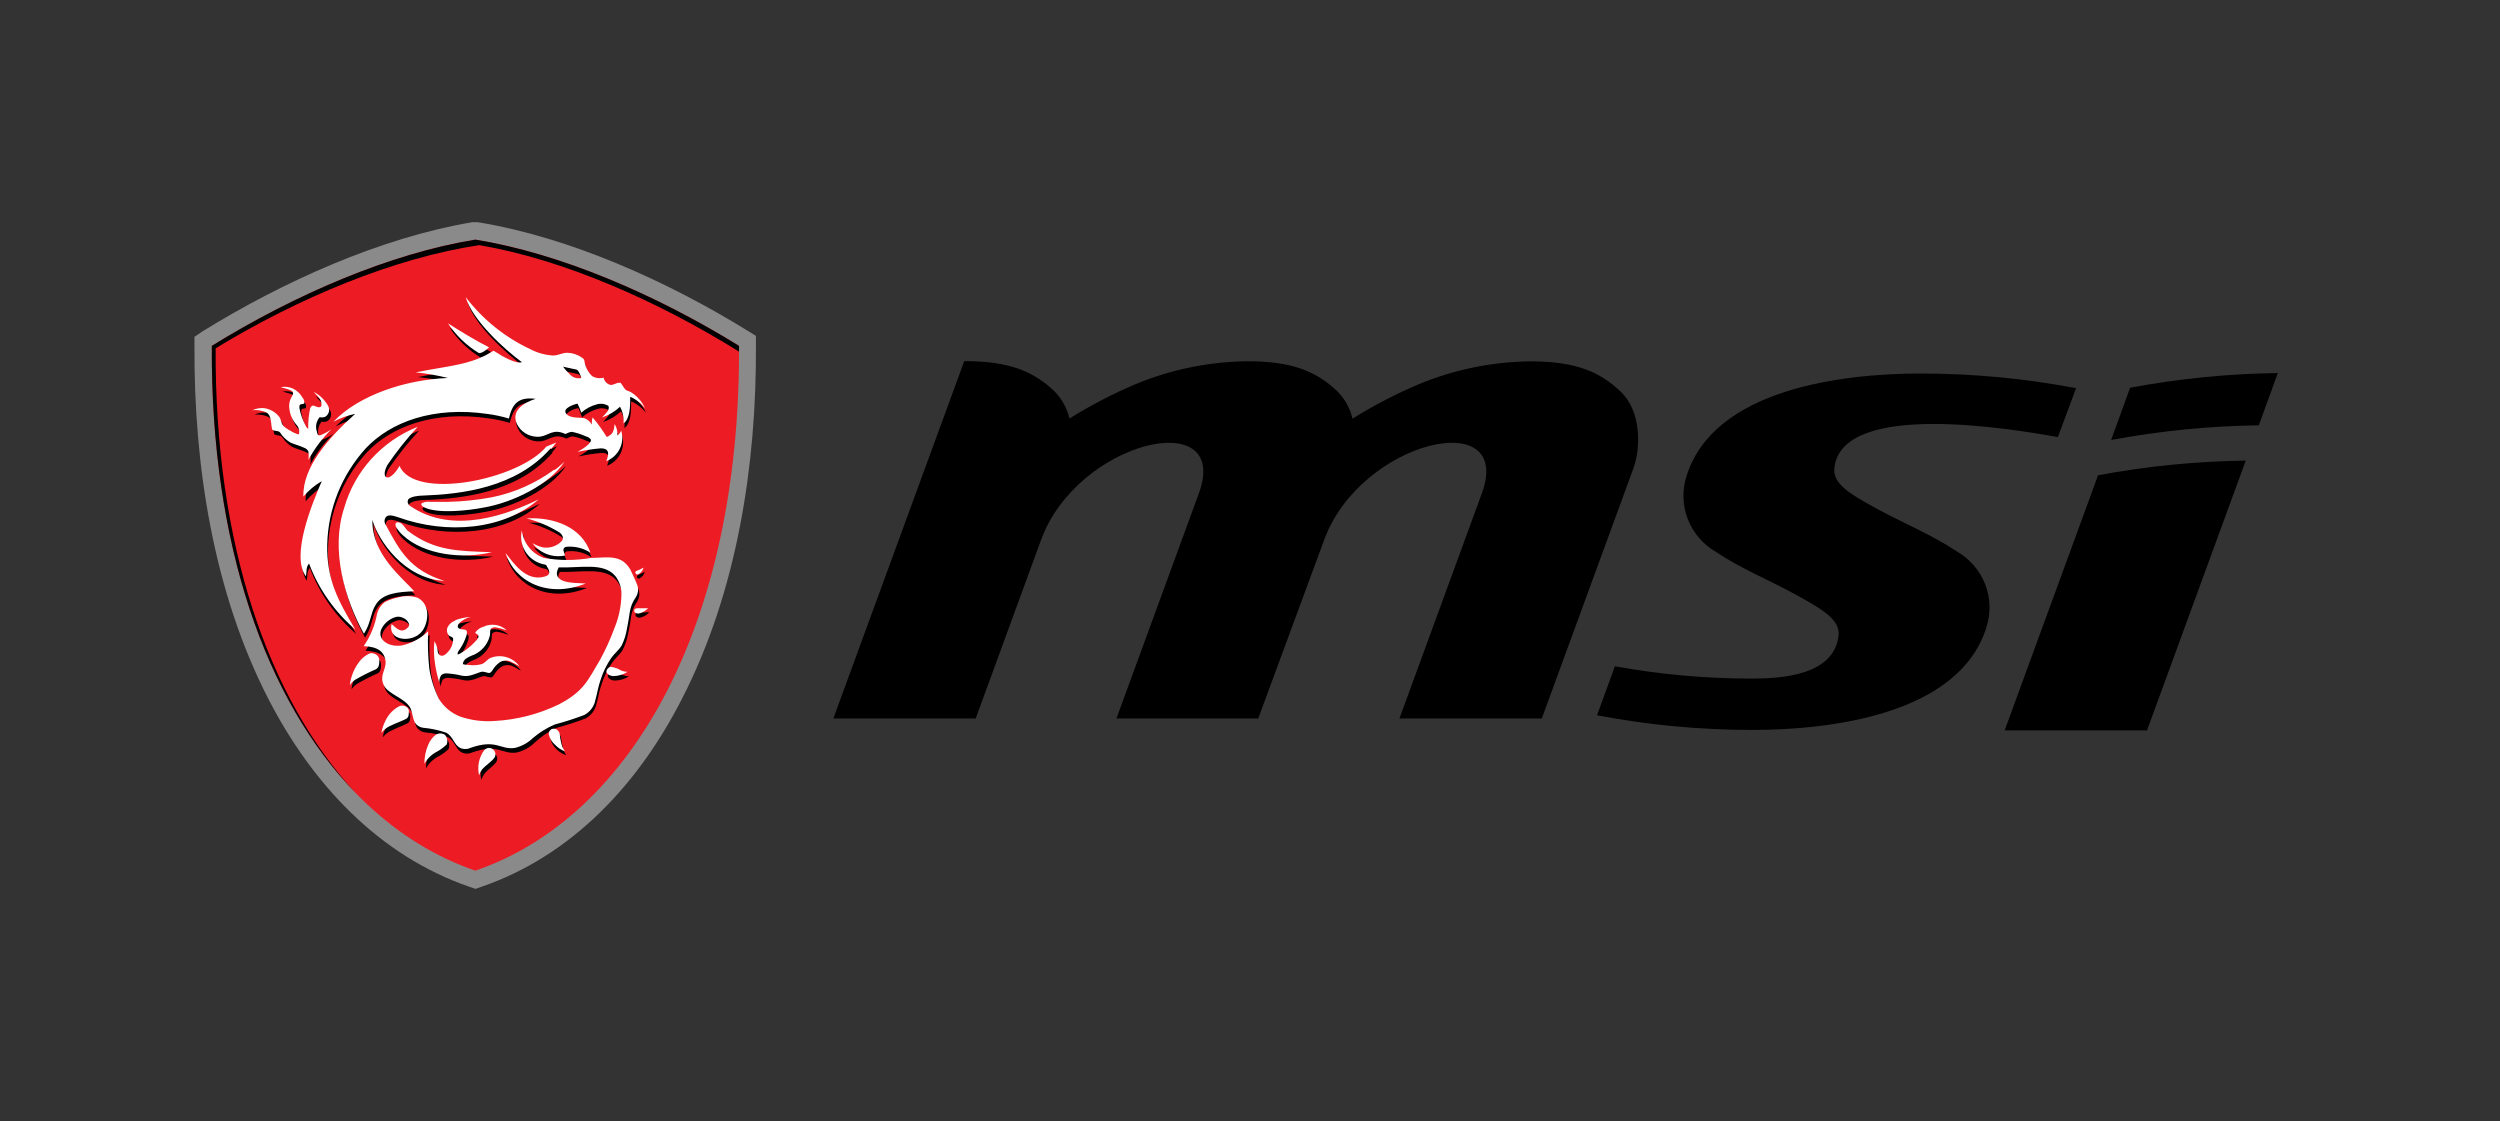 <svg width="165" height="74" viewBox="0 0 165 74" fill="none" xmlns="http://www.w3.org/2000/svg">
<rect x="0" y="0" width="165" height="74" fill="#333333" stroke="none"/>
<g clip-path="url(#clip0_2169_1436)">
<path fill-rule="evenodd" clip-rule="evenodd" d="M141.703 48.206L148.219 30.4C144.948 30.442 141.686 30.766 138.472 31.368L132.307 48.206H141.703ZM140.588 25.589L139.335 29.038C142.55 28.438 145.811 28.114 149.082 28.07L150.335 24.621C147.064 24.663 143.802 24.988 140.588 25.589Z" fill="black"/>
<path fill-rule="evenodd" clip-rule="evenodd" d="M106.594 43.978C109.576 44.517 112.601 44.788 115.631 44.787C117.663 44.787 121.047 44.545 121.345 41.958C121.467 40.944 120.36 40.249 118.58 39.28C116.556 38.169 114.99 37.586 113.233 36.414C112.394 35.924 111.747 35.168 111.397 34.269C111.046 33.37 111.012 32.38 111.3 31.459C113.08 25.627 121.697 24.651 126.784 24.651C130.219 24.654 133.647 24.978 137.02 25.62L135.821 28.85C132.765 28.297 121.59 26.414 121.07 30.869C120.948 31.89 121.987 32.548 123.759 33.517C125.791 34.621 127.426 35.249 129.183 36.414C130.021 36.903 130.668 37.659 131.019 38.558C131.369 39.457 131.403 40.447 131.115 41.368C129.328 47.2 120.719 48.176 115.631 48.176C112.199 48.175 108.774 47.851 105.403 47.208L106.594 43.947V43.978Z" fill="black"/>
<path fill-rule="evenodd" clip-rule="evenodd" d="M92.363 47.418L97.802 32.562C99.941 26.723 89.804 29.052 87.398 35.626L83.044 47.418H73.686L79.125 32.562C81.264 26.723 71.119 29.052 68.713 35.626L64.397 47.418H55.001L63.641 23.833C66.628 23.833 68.224 24.514 69.607 25.838C70.091 26.334 70.429 26.951 70.585 27.623C71.976 26.754 73.434 25.995 74.947 25.354C77.283 24.386 79.786 23.872 82.318 23.841C85.312 23.841 86.901 24.522 88.284 25.845C88.77 26.339 89.109 26.957 89.262 27.631C90.656 26.763 92.117 26.004 93.631 25.361C95.967 24.392 98.47 23.878 101.003 23.849C103.99 23.849 105.586 24.529 106.969 25.853C108.351 27.177 108.29 29.59 107.801 30.921L101.759 47.418H92.363Z" fill="black"/>
<path fill-rule="evenodd" clip-rule="evenodd" d="M13.369 21.867C18.625 18.622 25.057 15.695 31.168 14.666H31.351H31.535C37.646 15.665 44.1 18.592 49.356 21.837L49.891 22.17V22.79C49.937 30.657 48.653 39.045 45.01 46.118C42.183 51.677 37.798 56.465 31.748 58.538L31.382 58.666L31.008 58.538C24.965 56.465 20.573 51.677 17.723 46.148C14.08 39.076 12.789 30.687 12.835 22.821V22.231L13.369 21.867Z" fill="#8A8A8B"/>
<path fill-rule="evenodd" clip-rule="evenodd" d="M13.981 22.828C19.473 19.432 25.775 16.724 31.374 15.816C36.974 16.724 43.276 19.432 48.776 22.828C48.875 41.02 41.779 53.893 31.374 57.464C20.97 53.893 13.874 41.02 13.981 22.828Z" fill="#ED1C24"/>
<path fill-rule="evenodd" clip-rule="evenodd" d="M36.462 29.886C34.17 32.511 30.526 32.911 28.013 33.002C27.73 33.002 27.158 33.063 27.012 33.267C26.98 33.338 26.974 33.419 26.997 33.494C27.019 33.569 27.068 33.633 27.135 33.675C29.976 35.657 33.681 34.205 35.629 33.252C33.376 35.256 29.587 35.604 26.348 34.432C25.935 34.296 25.676 34.25 25.538 34.394C25.485 34.468 25.457 34.557 25.457 34.647C25.457 34.738 25.485 34.827 25.538 34.901C26.447 36.58 27.104 37.873 29.419 38.6C26.73 38.448 25.049 35.922 24.652 34.575C24.652 36.845 26.6 38.358 27.417 39.288C26.355 39.326 25.309 39.409 24.858 40.196C24.538 40.695 24.545 41.421 24.094 42.087C22.849 39.817 21.864 36.58 22.796 33.766C23.138 32.567 23.754 31.462 24.597 30.536C25.439 29.61 26.485 28.888 27.654 28.426C26.923 29.216 26.252 30.058 25.645 30.945C25.149 31.868 25.76 32.193 26.409 31.005C27.372 33.312 34.285 31.936 36.095 29.735L36.752 29.462L36.431 29.878L36.462 29.886ZM32.092 49.802C32.138 49.742 32.201 49.697 32.274 49.674C32.347 49.651 32.425 49.651 32.497 49.673C32.563 49.688 32.625 49.719 32.676 49.763C32.727 49.807 32.767 49.863 32.791 49.926C32.815 49.989 32.824 50.057 32.815 50.124C32.806 50.19 32.781 50.254 32.742 50.309C32.528 50.596 32.176 50.8 31.978 51.065C31.886 51.187 31.814 51.322 31.764 51.466C31.699 51.177 31.698 50.877 31.76 50.588C31.822 50.298 31.945 50.025 32.123 49.787L32.092 49.802ZM28.876 48.803C28.967 48.737 29.077 48.701 29.189 48.701C29.302 48.701 29.412 48.737 29.503 48.803C29.576 48.889 29.625 48.992 29.644 49.103C29.663 49.213 29.651 49.327 29.61 49.431C29.427 49.613 29.218 49.769 28.991 49.893C28.623 50.074 28.318 50.358 28.113 50.71C28.114 50.281 28.202 49.856 28.372 49.462C28.475 49.202 28.644 48.973 28.861 48.796L28.876 48.803ZM36.515 48.41C36.566 48.386 36.623 48.373 36.679 48.373C36.736 48.373 36.792 48.386 36.844 48.41C36.895 48.444 36.939 48.489 36.972 48.541C37.005 48.593 37.026 48.652 37.035 48.713C37.064 48.99 37.12 49.263 37.203 49.53C37.25 49.64 37.306 49.746 37.371 49.847C37.136 49.766 36.922 49.634 36.744 49.462C36.549 49.285 36.408 49.056 36.34 48.803C36.324 48.726 36.335 48.646 36.371 48.576C36.407 48.506 36.466 48.45 36.538 48.418L36.515 48.41ZM26.462 46.897C26.552 46.863 26.649 46.855 26.743 46.876C26.837 46.896 26.923 46.943 26.989 47.011C27.135 47.154 27.066 47.351 27.058 47.518C27.045 47.577 27.016 47.633 26.975 47.678C26.933 47.723 26.88 47.756 26.822 47.775C26.493 47.934 26.119 48.07 25.79 48.236C25.582 48.335 25.401 48.483 25.263 48.667C25.314 48.37 25.415 48.084 25.561 47.82C25.75 47.422 26.067 47.097 26.462 46.897ZM40.113 44.628C40.113 44.492 40.22 44.371 40.365 44.303C40.62 44.328 40.866 44.411 41.083 44.545C41.219 44.602 41.364 44.633 41.511 44.636C41.236 44.814 40.915 44.911 40.587 44.916C40.38 44.916 40.144 44.802 40.113 44.628ZM24.492 43.41C24.576 43.35 24.698 43.41 24.797 43.41C24.899 43.436 24.989 43.495 25.052 43.577C25.116 43.659 25.15 43.76 25.149 43.864C25.149 44.068 25.149 44.318 24.919 44.447C24.45 44.651 23.993 44.884 23.552 45.142C23.416 45.239 23.298 45.356 23.201 45.49C23.276 44.903 23.511 44.346 23.881 43.879C24.05 43.683 24.258 43.524 24.492 43.41ZM30.152 41.209C30.478 41.092 30.821 41.029 31.168 41.02C30.877 41.084 30.612 41.232 30.404 41.444C30.335 41.542 30.267 41.678 30.404 41.769C30.542 41.86 30.71 41.814 30.84 41.867C30.969 41.92 30.931 42.102 30.908 42.215C30.8 42.585 30.627 42.934 30.396 43.244C30.368 43.277 30.346 43.315 30.333 43.357C30.32 43.399 30.315 43.443 30.32 43.486C30.419 43.486 30.496 43.418 30.572 43.38C30.886 43.188 31.174 42.957 31.428 42.692C31.527 42.571 31.68 42.465 31.695 42.306C31.71 42.147 31.497 42.147 31.481 42.041C31.615 41.855 31.809 41.719 32.031 41.656C32.281 41.54 32.56 41.502 32.833 41.545C33.105 41.588 33.358 41.711 33.559 41.898C33.312 41.805 33.056 41.736 32.795 41.693C32.658 41.693 32.505 41.746 32.474 41.852C32.444 41.958 32.474 42.14 32.428 42.283C32.359 42.551 32.229 42.801 32.049 43.013C31.87 43.225 31.644 43.394 31.39 43.509C31.191 43.574 31.003 43.669 30.832 43.788C30.78 43.83 30.738 43.882 30.707 43.94C30.677 43.999 30.66 44.063 30.656 44.129C30.783 44.166 30.914 44.184 31.046 44.182C31.337 44.223 31.634 44.202 31.917 44.121C32.169 44.023 32.276 43.781 32.535 43.698C32.864 43.581 33.222 43.574 33.555 43.676C33.889 43.778 34.179 43.985 34.384 44.265C34.17 44.167 33.994 44.023 33.765 43.94C33.648 43.899 33.523 43.886 33.399 43.902C33.276 43.918 33.158 43.962 33.055 44.031C32.868 44.172 32.712 44.35 32.596 44.553C32.579 44.593 32.551 44.629 32.517 44.656C32.482 44.684 32.441 44.703 32.398 44.711C32.215 44.711 32.054 44.59 31.871 44.636C31.688 44.681 31.39 44.825 31.107 44.885C30.928 44.923 30.743 44.923 30.564 44.885C30.261 44.811 29.952 44.763 29.64 44.742C29.567 44.73 29.493 44.734 29.421 44.754C29.35 44.773 29.284 44.808 29.228 44.855C29.133 44.998 29.09 45.169 29.105 45.339C28.977 44.945 28.885 44.54 28.831 44.129C28.742 43.63 28.724 43.12 28.777 42.616C28.915 42.823 28.992 43.064 28.999 43.312C29.004 43.377 29.031 43.438 29.076 43.485C29.12 43.533 29.178 43.565 29.243 43.577C29.336 43.566 29.426 43.534 29.505 43.485C29.585 43.435 29.652 43.368 29.701 43.289C29.907 43.06 30.019 42.764 30.015 42.457C30.015 42.329 29.808 42.321 29.732 42.223C29.667 42.149 29.625 42.059 29.611 41.962C29.598 41.865 29.613 41.766 29.655 41.678C29.707 41.578 29.779 41.489 29.865 41.417C29.951 41.344 30.052 41.289 30.16 41.255L30.152 41.209ZM41.947 40.544C41.947 40.438 42.107 40.407 42.221 40.415C42.336 40.422 42.649 40.415 42.855 40.415C42.688 40.594 42.469 40.718 42.229 40.77C42.061 40.77 41.908 40.68 41.947 40.551V40.544ZM42.107 37.949C42.263 37.891 42.413 37.82 42.558 37.737C42.532 37.836 42.484 37.928 42.418 38.006C42.352 38.085 42.269 38.148 42.176 38.191C42.146 38.193 42.117 38.185 42.092 38.168C42.068 38.151 42.051 38.126 42.042 38.098C42.035 38.069 42.036 38.039 42.048 38.012C42.06 37.985 42.081 37.963 42.107 37.949ZM34.529 35.286C34.573 35.695 34.731 36.083 34.986 36.407C35.242 36.73 35.583 36.976 35.973 37.117C37.004 37.299 38.059 37.299 39.09 37.117C39.892 37.117 40.617 36.943 41.228 37.359C41.485 37.553 41.681 37.816 41.794 38.115C41.93 38.386 42.053 38.664 42.16 38.947C42.196 39.074 42.205 39.207 42.187 39.337C42.168 39.467 42.123 39.592 42.053 39.704C41.835 40.015 41.694 40.373 41.641 40.748C41.603 41.111 41.526 41.459 41.458 41.814C41.392 42.188 41.271 42.55 41.099 42.888C40.923 43.199 40.61 43.433 40.403 43.728C40.086 44.193 39.842 44.703 39.678 45.241C39.533 45.649 39.479 46.08 39.357 46.496C39.311 46.691 39.224 46.874 39.102 47.033C38.979 47.192 38.824 47.324 38.647 47.419C38.008 47.661 37.358 47.871 36.699 48.047C36.185 48.297 35.711 48.62 35.293 49.008C34.965 49.332 34.552 49.559 34.101 49.666C33.139 49.809 32.887 49.053 31.153 49.666C31.049 49.715 30.936 49.741 30.82 49.741C30.705 49.741 30.592 49.715 30.488 49.666C30.076 49.469 30.03 48.909 29.564 48.66C29.07 48.49 28.557 48.38 28.036 48.334C27.925 48.319 27.82 48.28 27.726 48.22C27.632 48.16 27.553 48.08 27.494 47.987C27.349 47.684 27.341 47.359 27.211 47.056C26.875 46.375 25.767 46.156 25.454 45.543C25.141 44.931 25.569 44.545 25.569 44.031C25.569 43.327 25.057 42.979 24.125 42.949C24.568 42.303 24.868 41.57 25.003 40.801C25.084 40.503 25.258 40.238 25.5 40.044C25.813 39.861 26.149 39.721 26.501 39.628C26.893 39.534 27.304 39.555 27.685 39.689C28.571 40.165 28.372 41.436 27.906 41.958C27.265 42.669 25.676 42.525 25.951 41.413C26.279 41.686 26.592 42.109 27.051 41.61C27.091 41.561 27.11 41.499 27.104 41.436C27.071 41.33 27.012 41.234 26.932 41.156C26.852 41.078 26.753 41.021 26.646 40.99C26.52 40.93 26.377 40.914 26.241 40.944C26.039 40.999 25.851 41.095 25.688 41.225C25.525 41.355 25.391 41.517 25.294 41.701C24.935 42.404 25.714 42.964 26.608 42.828C27.269 42.692 27.877 42.368 28.357 41.898C28.318 42.72 28.344 43.545 28.433 44.363C28.543 45.057 28.757 45.73 29.067 46.36C29.385 46.931 29.892 47.375 30.503 47.616C31.216 47.855 31.969 47.95 32.719 47.896C34.194 47.818 35.638 47.448 36.966 46.807C38.639 45.929 38.883 45.226 39.701 43.857C40.069 43.174 40.388 42.466 40.656 41.739C40.935 41.048 41.085 40.312 41.099 39.568C41.12 39.115 40.976 38.669 40.694 38.312C39.93 37.397 38.402 37.79 36.958 37.745C36.884 37.846 36.844 37.968 36.844 38.093C36.844 38.218 36.884 38.34 36.958 38.441C37.31 38.819 38.165 38.758 38.738 38.804C36.271 39.802 34.063 38.713 33.444 36.792C33.964 37.427 34.797 38.728 36.049 38.342C36.508 38.206 36.301 37.889 36.156 37.639C36.118 37.548 35.958 37.548 35.866 37.518C35.391 37.395 34.985 37.092 34.735 36.674C34.484 36.256 34.411 35.758 34.529 35.286ZM26.585 34.87C26.776 35.014 26.837 35.211 27.02 35.355C28.769 36.671 30.312 36.663 32.543 36.739C30.564 37.215 28.051 36.92 26.638 35.604C26.458 35.442 26.308 35.25 26.195 35.037C26.088 34.734 26.363 34.697 26.585 34.87ZM34.85 34.507C36.638 34.417 38.463 35.082 39.036 36.777C38.573 36.471 38.017 36.332 37.462 36.383C37.363 36.383 37.272 36.459 37.256 36.542C37.241 36.625 37.31 36.815 37.371 36.958C36.972 37.037 36.558 36.999 36.18 36.85C35.802 36.702 35.475 36.447 35.239 36.119C35.455 36.243 35.686 36.337 35.927 36.398C36.151 36.437 36.382 36.42 36.598 36.349C36.814 36.278 37.008 36.154 37.164 35.99C37.34 35.801 37.233 35.559 37.027 35.415C36.352 35 35.618 34.686 34.85 34.485V34.507ZM36.691 31.308C36.928 31.142 37.126 30.945 37.348 30.763C36.347 32.276 33.918 33.464 32.001 33.789C31.03 33.978 28.945 34.228 28.036 33.751C27.937 33.698 27.837 33.585 27.929 33.494C28.103 33.413 28.297 33.384 28.487 33.411C28.861 33.411 29.251 33.411 29.64 33.411C30.622 33.397 31.6 33.304 32.566 33.131C34.06 32.832 35.469 32.209 36.691 31.308ZM18.633 25.847C18.911 25.791 19.2 25.826 19.458 25.945C19.727 26.083 19.95 26.296 20.099 26.558C20.143 26.61 20.174 26.671 20.19 26.736C20.206 26.802 20.206 26.87 20.191 26.936L19.931 26.989C19.855 27.057 19.878 27.155 19.885 27.238C19.96 27.666 20.107 28.078 20.321 28.456C20.354 28.514 20.401 28.564 20.458 28.6C20.449 28.139 20.498 27.68 20.603 27.231C20.642 27.163 20.68 27.08 20.779 27.064C20.878 27.049 21.069 27.201 21.23 27.17C21.39 27.14 21.352 26.959 21.337 26.853C21.299 26.573 21.016 26.384 20.84 26.157C21.245 26.372 21.577 26.701 21.795 27.102C21.852 27.217 21.867 27.348 21.836 27.473C21.806 27.598 21.732 27.707 21.627 27.783C21.505 27.848 21.363 27.864 21.23 27.828C21.115 27.962 21.039 28.124 21.008 28.297C20.977 28.469 20.993 28.647 21.054 28.812C21.054 28.895 21.092 29.039 21.245 29.031C21.517 28.93 21.774 28.792 22.009 28.623C21.398 29.22 20.883 29.906 20.481 30.657C20.512 30.47 20.512 30.278 20.481 30.09C20.456 30.035 20.421 29.986 20.376 29.946C20.331 29.906 20.279 29.875 20.221 29.856C19.931 29.712 19.587 29.636 19.29 29.5C19.019 29.333 18.789 29.108 18.617 28.842C18.495 28.691 18.251 28.774 18.098 28.653C18.063 28.506 18.042 28.357 18.037 28.207C17.991 27.972 17.976 27.67 17.716 27.518C17.427 27.387 17.108 27.335 16.792 27.367C17.03 27.257 17.293 27.21 17.555 27.231C17.941 27.285 18.292 27.479 18.541 27.776C18.701 27.965 18.671 28.207 18.824 28.396C18.959 28.524 19.114 28.631 19.282 28.713C19.456 28.832 19.65 28.919 19.855 28.971C19.885 28.859 19.887 28.742 19.86 28.63C19.834 28.518 19.779 28.414 19.702 28.328C19.44 28.037 19.277 27.672 19.236 27.284C19.185 27.025 19.228 26.757 19.358 26.527C19.419 26.406 19.534 26.27 19.435 26.142C19.335 26.013 18.908 25.915 18.625 25.839L18.633 25.847ZM29.686 21.634C30.45 22.148 31.527 22.783 32.398 23.222C32.207 23.373 31.985 23.6 31.726 23.6C30.907 23.102 30.211 22.43 29.686 21.634ZM30.855 19.909C31.956 21.371 33.397 22.549 35.056 23.343C35.528 23.594 36.049 23.739 36.584 23.767C36.897 23.767 37.195 23.585 37.501 23.585C37.857 23.593 38.203 23.707 38.494 23.91C38.532 23.932 38.564 23.961 38.589 23.996C38.614 24.032 38.631 24.072 38.639 24.114C38.692 24.495 38.869 24.848 39.143 25.12C39.256 25.189 39.382 25.234 39.514 25.253C39.645 25.271 39.779 25.262 39.907 25.226C39.924 25.337 39.973 25.441 40.047 25.525C40.121 25.61 40.219 25.671 40.327 25.703C40.572 25.748 40.77 25.506 41.03 25.574C41.137 25.71 41.198 25.847 41.312 25.983C41.427 26.119 41.58 26.104 41.702 26.187C42.114 26.438 42.439 26.808 42.634 27.246C42.379 26.915 42.042 26.654 41.656 26.49C41.656 27.087 41.656 27.934 41.213 28.252C41.245 27.87 41.166 27.486 40.984 27.148C40.646 27.465 40.242 27.706 39.8 27.851C39.983 27.632 40.335 27.39 40.22 27.095C40.108 27.023 39.982 26.976 39.85 26.957C39.718 26.939 39.584 26.95 39.456 26.989C39.07 27.088 38.714 27.277 38.417 27.541C38.35 27.337 38.268 27.137 38.173 26.943C37.959 26.943 37.172 27.238 37.409 27.586C37.753 28.01 38.303 27.843 38.631 27.904C38.838 27.983 39.009 28.134 39.112 28.328C39.112 28.169 39.112 28.01 39.174 27.851C39.511 28.261 39.82 28.693 40.098 29.145C40.495 28.971 40.572 28.789 40.625 28.29C40.76 28.519 40.824 28.782 40.808 29.046C40.918 28.962 41.003 28.849 41.053 28.721C41.174 29.119 41.14 29.547 40.958 29.921C40.775 30.295 40.457 30.588 40.067 30.741C40.251 30.287 40.319 29.893 39.701 29.893C39.187 29.937 38.676 30.016 38.173 30.128C38.364 30.029 39.189 29.561 39.044 29.296C38.969 29.198 38.86 29.13 38.738 29.107C38.443 28.97 38.133 28.868 37.814 28.804C37.653 28.804 37.516 28.895 37.378 28.948C36.576 28.57 36.294 29.039 35.713 29.122C35.435 29.152 35.154 29.105 34.901 28.988C34.648 28.871 34.432 28.687 34.277 28.456C33.635 27.465 34.598 26.86 35.415 26.611C34.338 26.482 33.888 26.845 33.651 27.912C33.189 27.773 32.716 27.672 32.237 27.609C28.663 27.087 25.836 28.131 24.194 29.878C22.611 31.621 21.709 33.866 21.65 36.209C21.604 38.479 22.307 39.84 23.506 41.837C22.135 40.662 21.084 39.163 20.451 37.48C20.237 37.73 20.305 38.04 20.244 38.327C19.335 36.966 20.733 33.577 21.39 32.064C20.93 32.334 20.519 32.679 20.176 33.085C20.114 31.157 21.833 29.198 23.598 27.624C23.094 27.728 22.608 27.904 22.154 28.146C23.842 26.384 26.936 25.363 29.717 25.264C29.017 25.084 28.305 24.957 27.585 24.886C29.762 24.44 31.26 24.417 32.726 23.456C33.406 23.895 34.208 24.341 34.598 24.213C33.46 23.366 31.267 21.422 30.855 19.909ZM37.279 24.5C37.411 24.677 37.557 24.844 37.715 25C37.811 25.101 37.931 25.176 38.065 25.219C38.199 25.261 38.341 25.269 38.478 25.241C38.432 25.076 38.363 24.919 38.272 24.773C38.216 24.712 38.14 24.675 38.058 24.667C37.791 24.621 37.531 24.546 37.294 24.5H37.279Z" fill="black"/>
<path fill-rule="evenodd" clip-rule="evenodd" d="M36.34 29.591C34.048 32.215 30.412 32.616 27.937 32.707C27.647 32.707 27.081 32.768 26.936 32.972C26.904 33.043 26.898 33.122 26.919 33.197C26.94 33.271 26.987 33.336 27.051 33.38C29.9 35.362 33.605 33.91 35.553 32.957C33.261 34.961 29.511 35.309 26.272 34.137C25.859 34.001 25.599 33.955 25.462 34.137C25.408 34.211 25.379 34.299 25.379 34.39C25.379 34.481 25.408 34.57 25.462 34.644C26.371 36.323 27.028 37.616 29.335 38.342C26.654 38.191 24.973 35.665 24.576 34.318C24.538 36.588 26.524 38.1 27.341 39.023C26.272 39.069 25.233 39.152 24.782 39.938C24.461 40.438 24.469 41.164 24.018 41.829C22.773 39.56 21.788 36.323 22.72 33.509C23.062 32.311 23.677 31.206 24.518 30.28C25.359 29.355 26.403 28.632 27.57 28.169C26.842 28.959 26.173 29.8 25.569 30.688C25.072 31.61 25.683 31.936 26.371 30.748C27.333 33.055 34.239 31.678 36.057 29.477L36.714 29.205L36.386 29.621L36.34 29.591ZM31.97 49.507C32.018 49.447 32.083 49.404 32.157 49.381C32.23 49.358 32.309 49.357 32.383 49.378C32.448 49.395 32.508 49.427 32.558 49.471C32.609 49.515 32.647 49.571 32.671 49.633C32.695 49.696 32.704 49.763 32.696 49.829C32.688 49.895 32.665 49.958 32.627 50.014C32.413 50.301 32.062 50.505 31.825 50.77C31.735 50.892 31.666 51.028 31.619 51.171C31.552 50.883 31.549 50.583 31.61 50.294C31.671 50.004 31.794 49.73 31.97 49.492V49.507ZM28.747 48.508C28.837 48.442 28.947 48.406 29.06 48.406C29.172 48.406 29.282 48.442 29.373 48.508C29.446 48.594 29.495 48.697 29.514 48.808C29.533 48.918 29.521 49.032 29.48 49.136C29.295 49.317 29.087 49.472 28.861 49.598C28.503 49.777 28.207 50.059 28.013 50.407C28.007 49.981 28.09 49.559 28.258 49.166C28.361 48.907 28.529 48.678 28.747 48.501V48.508ZM36.424 48.115C36.478 48.097 36.535 48.09 36.592 48.097C36.649 48.104 36.704 48.123 36.752 48.153C36.803 48.188 36.846 48.233 36.879 48.285C36.912 48.337 36.934 48.395 36.943 48.456C36.97 48.732 37.024 49.006 37.103 49.272C37.156 49.381 37.215 49.487 37.279 49.59C37.032 49.495 36.809 49.345 36.63 49.151C36.433 48.979 36.292 48.752 36.225 48.501C36.209 48.424 36.22 48.344 36.256 48.274C36.292 48.204 36.351 48.148 36.424 48.115ZM26.371 46.602C26.46 46.569 26.558 46.562 26.651 46.582C26.745 46.602 26.831 46.649 26.898 46.716C27.035 46.859 26.974 47.056 26.967 47.223C26.953 47.282 26.925 47.337 26.883 47.383C26.842 47.428 26.789 47.461 26.73 47.48C26.401 47.639 26.02 47.775 25.699 47.934C25.492 48.038 25.311 48.188 25.172 48.372C25.223 48.077 25.321 47.791 25.462 47.525C25.656 47.128 25.975 46.804 26.371 46.602ZM40.022 44.333C40.022 44.197 40.129 44.076 40.274 44.008C40.529 44.033 40.774 44.116 40.992 44.25C41.127 44.307 41.272 44.338 41.419 44.341C41.144 44.519 40.824 44.616 40.495 44.621C40.289 44.621 40.052 44.507 40.022 44.333ZM24.369 43.138C24.418 43.118 24.47 43.107 24.522 43.107C24.575 43.107 24.627 43.118 24.675 43.138C24.779 43.161 24.871 43.218 24.937 43.301C25.002 43.384 25.037 43.487 25.034 43.592C25.034 43.796 25.034 44.046 24.805 44.174C24.333 44.379 23.874 44.611 23.43 44.87C23.297 44.967 23.181 45.084 23.086 45.218C23.157 44.629 23.392 44.071 23.766 43.607C23.931 43.409 24.137 43.249 24.369 43.138ZM30.038 40.937C30.363 40.813 30.706 40.739 31.053 40.718C30.763 40.787 30.498 40.937 30.29 41.149C30.221 41.247 30.152 41.383 30.29 41.474C30.427 41.565 30.588 41.519 30.725 41.572C30.863 41.625 30.809 41.807 30.794 41.92C30.681 42.286 30.508 42.631 30.282 42.941C30.225 43.012 30.196 43.101 30.198 43.191C30.305 43.191 30.374 43.123 30.45 43.085C30.768 42.895 31.058 42.664 31.313 42.397C31.413 42.276 31.565 42.17 31.581 42.011C31.596 41.852 31.382 41.852 31.367 41.746C31.499 41.558 31.694 41.422 31.917 41.361C32.166 41.243 32.446 41.204 32.718 41.247C32.991 41.29 33.244 41.414 33.444 41.602C33.197 41.509 32.941 41.441 32.681 41.398C32.551 41.398 32.398 41.451 32.367 41.557C32.337 41.663 32.367 41.845 32.322 41.988C32.25 42.256 32.12 42.504 31.941 42.716C31.761 42.928 31.536 43.098 31.283 43.214C31.084 43.279 30.896 43.373 30.725 43.493C30.673 43.535 30.631 43.587 30.601 43.645C30.57 43.704 30.553 43.768 30.549 43.834C30.676 43.871 30.807 43.889 30.939 43.887C31.23 43.928 31.527 43.907 31.81 43.826C32.062 43.728 32.161 43.486 32.428 43.403C32.757 43.286 33.115 43.279 33.448 43.381C33.782 43.483 34.073 43.69 34.277 43.97C34.078 43.85 33.871 43.741 33.658 43.645C33.541 43.601 33.416 43.587 33.292 43.603C33.168 43.618 33.05 43.664 32.948 43.736C32.761 43.877 32.606 44.055 32.49 44.258C32.444 44.318 32.398 44.401 32.291 44.416C32.184 44.431 31.947 44.295 31.764 44.341C31.581 44.386 31.283 44.53 31 44.59C30.824 44.628 30.642 44.628 30.465 44.59C30.157 44.516 29.843 44.467 29.526 44.447C29.454 44.435 29.381 44.439 29.311 44.459C29.241 44.478 29.176 44.513 29.121 44.56C29.029 44.705 28.984 44.873 28.991 45.044C28.87 44.648 28.778 44.243 28.716 43.834C28.634 43.334 28.619 42.825 28.67 42.321C28.805 42.529 28.882 42.77 28.892 43.017C28.897 43.082 28.924 43.142 28.969 43.19C29.013 43.238 29.072 43.27 29.136 43.282C29.358 43.282 29.48 43.115 29.595 42.994C29.797 42.764 29.908 42.468 29.908 42.162C29.908 42.026 29.694 42.026 29.617 41.928C29.553 41.854 29.513 41.762 29.501 41.666C29.488 41.569 29.505 41.471 29.549 41.383C29.601 41.283 29.672 41.194 29.758 41.122C29.845 41.049 29.945 40.994 30.053 40.96L30.038 40.937ZM41.863 40.271C41.863 40.165 42.023 40.135 42.138 40.143C42.252 40.15 42.558 40.143 42.772 40.143C42.604 40.321 42.386 40.445 42.145 40.498C41.977 40.498 41.824 40.407 41.863 40.279V40.271ZM42.015 37.677C42.174 37.62 42.328 37.549 42.474 37.465C42.447 37.564 42.4 37.656 42.334 37.734C42.268 37.812 42.185 37.876 42.092 37.919C41.924 37.919 41.87 37.715 42.015 37.677ZM34.438 34.992C34.484 35.4 34.645 35.787 34.901 36.111C35.157 36.434 35.499 36.68 35.889 36.822C36.92 37.004 37.975 37.004 39.006 36.822C39.808 36.822 40.533 36.648 41.145 37.064C41.401 37.258 41.597 37.521 41.71 37.821C41.846 38.092 41.968 38.369 42.076 38.653C42.112 38.779 42.121 38.912 42.103 39.042C42.084 39.172 42.039 39.297 41.969 39.409C41.748 39.718 41.606 40.077 41.557 40.453C41.511 40.816 41.442 41.164 41.374 41.519C41.314 41.889 41.201 42.248 41.038 42.586C40.862 42.896 40.549 43.13 40.342 43.425C40.025 43.891 39.781 44.401 39.617 44.938C39.472 45.347 39.418 45.778 39.296 46.194C39.257 46.405 39.17 46.605 39.042 46.778C38.913 46.951 38.747 47.093 38.555 47.192C37.915 47.435 37.262 47.645 36.599 47.82C36.084 48.045 35.606 48.343 35.178 48.705C34.847 49.029 34.432 49.257 33.979 49.363C33.017 49.507 32.772 48.751 31.038 49.363C30.935 49.413 30.821 49.438 30.706 49.438C30.591 49.438 30.477 49.413 30.374 49.363C29.961 49.166 29.915 48.607 29.449 48.357C28.955 48.188 28.442 48.079 27.922 48.032C27.811 48.017 27.705 47.978 27.611 47.918C27.518 47.857 27.439 47.778 27.379 47.684C27.226 47.381 27.226 47.056 27.097 46.754C26.761 46.073 25.653 45.853 25.34 45.241C25.026 44.628 25.447 44.242 25.454 43.728C25.416 43.025 24.942 42.677 24.003 42.646C24.448 42 24.75 41.268 24.889 40.498C24.97 40.2 25.143 39.936 25.386 39.742C25.706 39.58 26.048 39.465 26.401 39.401C26.794 39.308 27.205 39.329 27.585 39.462C28.472 39.938 28.265 41.209 27.799 41.731C27.165 42.442 25.569 42.298 25.844 41.187C26.172 41.459 26.493 41.875 26.951 41.383C26.991 41.334 27.011 41.272 27.005 41.209C26.971 41.103 26.912 41.006 26.832 40.927C26.752 40.848 26.654 40.789 26.547 40.755C26.416 40.701 26.272 40.688 26.134 40.718C25.934 40.773 25.747 40.87 25.585 41C25.424 41.13 25.291 41.291 25.195 41.474C24.835 42.177 25.615 42.737 26.508 42.601C27.17 42.461 27.777 42.135 28.258 41.663C28.219 42.486 28.244 43.31 28.334 44.129C28.44 44.823 28.654 45.496 28.968 46.126C29.3 46.667 29.806 47.083 30.404 47.306C31.119 47.544 31.875 47.639 32.627 47.586C34.102 47.508 35.547 47.138 36.874 46.496C38.547 45.619 38.784 44.916 39.609 43.539C39.979 42.859 40.298 42.154 40.564 41.428C40.844 40.743 40.997 40.012 41.015 39.273C41.032 38.82 40.889 38.376 40.61 38.017C39.846 37.102 38.318 37.495 36.874 37.45C36.76 37.677 36.668 37.934 36.874 38.146C37.233 38.524 38.089 38.463 38.662 38.509C36.194 39.507 33.979 38.418 33.368 36.497C33.88 37.132 34.713 38.433 35.973 38.047C36.431 37.911 36.225 37.586 36.072 37.344C36.072 37.253 35.881 37.253 35.79 37.223C35.316 37.098 34.91 36.795 34.659 36.378C34.408 35.961 34.331 35.464 34.445 34.992H34.438ZM26.516 34.575C26.699 34.719 26.761 34.916 26.951 35.06C28.701 36.376 30.244 36.368 32.467 36.444C30.496 36.92 27.975 36.625 26.57 35.309C26.39 35.145 26.238 34.954 26.119 34.742C26.02 34.439 26.294 34.401 26.516 34.575ZM34.781 34.212C36.569 34.122 38.395 34.787 38.967 36.482C38.504 36.176 37.948 36.037 37.394 36.088C37.294 36.088 37.203 36.164 37.188 36.247C37.172 36.33 37.241 36.52 37.294 36.663C36.894 36.748 36.477 36.716 36.095 36.571C35.713 36.426 35.381 36.174 35.14 35.846C35.355 35.972 35.586 36.066 35.828 36.126C36.052 36.164 36.282 36.147 36.498 36.075C36.714 36.004 36.909 35.881 37.065 35.718C37.241 35.529 37.126 35.286 36.928 35.143C36.253 34.727 35.519 34.414 34.751 34.212H34.781ZM36.607 31.02C36.844 30.854 37.042 30.657 37.256 30.476C36.263 31.989 33.834 33.176 31.909 33.501C30.947 33.691 28.854 33.94 27.952 33.464C27.853 33.411 27.753 33.297 27.845 33.206C28.018 33.124 28.213 33.095 28.403 33.123C28.777 33.123 29.167 33.123 29.556 33.123C30.531 33.101 31.502 33 32.459 32.821C33.95 32.519 35.356 31.897 36.576 30.998L36.607 31.02ZM18.518 25.552C18.797 25.496 19.086 25.531 19.343 25.65C19.613 25.784 19.835 25.998 19.977 26.263C20.023 26.313 20.056 26.374 20.073 26.44C20.091 26.506 20.092 26.575 20.076 26.641L19.817 26.694C19.74 26.762 19.763 26.86 19.763 26.943C19.844 27.37 19.994 27.781 20.206 28.161C20.238 28.221 20.285 28.271 20.344 28.305C20.33 27.845 20.374 27.385 20.474 26.936C20.512 26.868 20.55 26.785 20.649 26.769C20.749 26.754 20.932 26.906 21.1 26.875C21.268 26.845 21.215 26.663 21.207 26.558C21.161 26.278 20.886 26.089 20.703 25.862C21.113 26.074 21.448 26.403 21.665 26.807C21.723 26.922 21.737 27.053 21.707 27.178C21.676 27.302 21.602 27.412 21.497 27.488C21.375 27.553 21.233 27.569 21.1 27.533C20.984 27.666 20.907 27.828 20.876 28.001C20.845 28.174 20.861 28.352 20.924 28.517C20.924 28.6 20.963 28.744 21.115 28.736C21.387 28.633 21.643 28.496 21.879 28.328C21.268 28.925 20.753 29.611 20.351 30.362C20.382 30.174 20.382 29.983 20.351 29.795C20.327 29.741 20.291 29.692 20.246 29.651C20.201 29.611 20.149 29.58 20.092 29.561C19.801 29.417 19.458 29.341 19.16 29.205C18.887 29.04 18.657 28.815 18.488 28.547C18.358 28.396 18.121 28.479 17.968 28.358C17.93 28.212 17.907 28.062 17.899 27.912C17.854 27.677 17.846 27.375 17.586 27.223C17.297 27.092 16.978 27.04 16.662 27.072C16.9 26.962 17.163 26.915 17.426 26.936C17.81 26.988 18.159 27.183 18.404 27.48C18.572 27.67 18.533 27.912 18.694 28.101C18.83 28.229 18.984 28.336 19.152 28.418C19.326 28.537 19.52 28.624 19.725 28.676C19.756 28.564 19.757 28.446 19.729 28.334C19.701 28.221 19.644 28.117 19.565 28.033C19.306 27.74 19.143 27.376 19.099 26.989C19.055 26.729 19.1 26.463 19.229 26.232C19.29 26.111 19.404 25.975 19.305 25.847C19.206 25.718 18.77 25.62 18.495 25.544L18.518 25.552ZM29.564 21.338C30.366 21.853 31.413 22.488 32.283 22.927C32.092 23.078 31.863 23.305 31.611 23.305C30.791 22.807 30.091 22.136 29.564 21.338ZM30.733 19.606C31.851 21.074 33.31 22.252 34.988 23.04C35.459 23.291 35.981 23.435 36.515 23.464C36.828 23.464 37.126 23.282 37.432 23.282C37.786 23.29 38.13 23.403 38.417 23.608C38.456 23.629 38.49 23.658 38.516 23.694C38.542 23.729 38.561 23.769 38.57 23.812C38.62 24.194 38.798 24.548 39.074 24.818C39.187 24.888 39.313 24.933 39.445 24.951C39.577 24.97 39.711 24.96 39.838 24.924C39.858 25.035 39.909 25.137 39.985 25.221C40.06 25.306 40.157 25.367 40.266 25.4C40.511 25.446 40.709 25.204 40.969 25.272C41.076 25.408 41.137 25.544 41.251 25.68C41.366 25.816 41.519 25.801 41.641 25.884C42.051 26.136 42.374 26.505 42.565 26.943C42.313 26.613 41.979 26.352 41.595 26.187C41.595 26.785 41.595 27.632 41.152 27.949C41.184 27.567 41.105 27.184 40.923 26.845C40.585 27.163 40.181 27.403 39.739 27.549C39.922 27.329 40.274 27.087 40.159 26.792C40.047 26.721 39.92 26.675 39.789 26.657C39.657 26.639 39.523 26.649 39.395 26.686C39.011 26.785 38.658 26.975 38.364 27.238C38.296 27.034 38.215 26.834 38.12 26.641C37.906 26.679 37.111 26.936 37.356 27.284C37.6 27.632 38.249 27.541 38.57 27.602C38.78 27.678 38.954 27.829 39.059 28.025C39.059 27.866 39.059 27.707 39.113 27.549C39.455 27.956 39.767 28.388 40.044 28.842C40.442 28.668 40.518 28.486 40.564 27.987C40.706 28.213 40.77 28.479 40.747 28.744C40.86 28.66 40.947 28.548 40.999 28.418C41.121 28.816 41.087 29.244 40.904 29.619C40.722 29.992 40.404 30.285 40.014 30.438C40.19 29.984 40.258 29.591 39.64 29.591C39.126 29.635 38.615 29.713 38.112 29.825C38.295 29.727 39.128 29.258 38.983 28.986C38.904 28.894 38.796 28.83 38.677 28.804C38.382 28.668 38.072 28.567 37.753 28.502C37.592 28.502 37.455 28.592 37.317 28.645C36.508 28.267 36.225 28.736 35.652 28.819C35.377 28.849 35.099 28.805 34.847 28.69C34.595 28.575 34.38 28.395 34.224 28.169C33.582 27.178 34.537 26.573 35.354 26.323C34.285 26.195 33.826 26.558 33.59 27.624C33.13 27.485 32.66 27.384 32.184 27.322C28.609 26.8 25.783 27.843 24.14 29.591C22.558 31.334 21.655 33.579 21.597 35.922C21.551 38.191 22.253 39.553 23.453 41.55C22.081 40.374 21.03 38.876 20.397 37.193C20.176 37.442 20.252 37.752 20.191 38.04C19.183 36.686 20.581 33.282 21.238 31.754C20.777 32.024 20.366 32.369 20.023 32.775C19.962 30.846 21.681 28.887 23.445 27.314C22.941 27.417 22.454 27.593 22.001 27.836C23.69 26.073 26.776 25.052 29.564 24.947C28.863 24.772 28.151 24.648 27.433 24.576C29.61 24.13 31.099 24.107 32.574 23.146C33.254 23.585 34.056 24.031 34.445 23.903C33.307 23.071 31.168 21.127 30.733 19.606ZM37.165 24.205C37.293 24.383 37.439 24.548 37.6 24.697C37.691 24.805 37.811 24.885 37.946 24.929C38.081 24.973 38.226 24.979 38.364 24.947C38.321 24.78 38.251 24.622 38.158 24.477C38.132 24.447 38.101 24.422 38.065 24.404C38.03 24.386 37.991 24.375 37.951 24.372C37.684 24.326 37.424 24.251 37.188 24.205H37.165Z" fill="white"/>
<path fill-rule="evenodd" clip-rule="evenodd" d="M13.98 22.828C19.473 19.432 25.775 16.724 31.374 15.816C36.974 16.724 43.276 19.432 48.776 22.828V23.206C43.344 19.825 37.149 17.117 31.634 16.179C26.027 17.019 19.71 19.651 14.233 22.987C14.156 35.846 17.701 46.14 23.476 52.335C17.555 46.239 13.904 35.906 13.98 22.828Z" fill="black"/>
</g>
<defs>
<clipPath id="clip0_2169_1436">
<rect width="137.5" height="44" fill="white" transform="translate(12.833 14.666)"/>
</clipPath>
</defs>
</svg>
